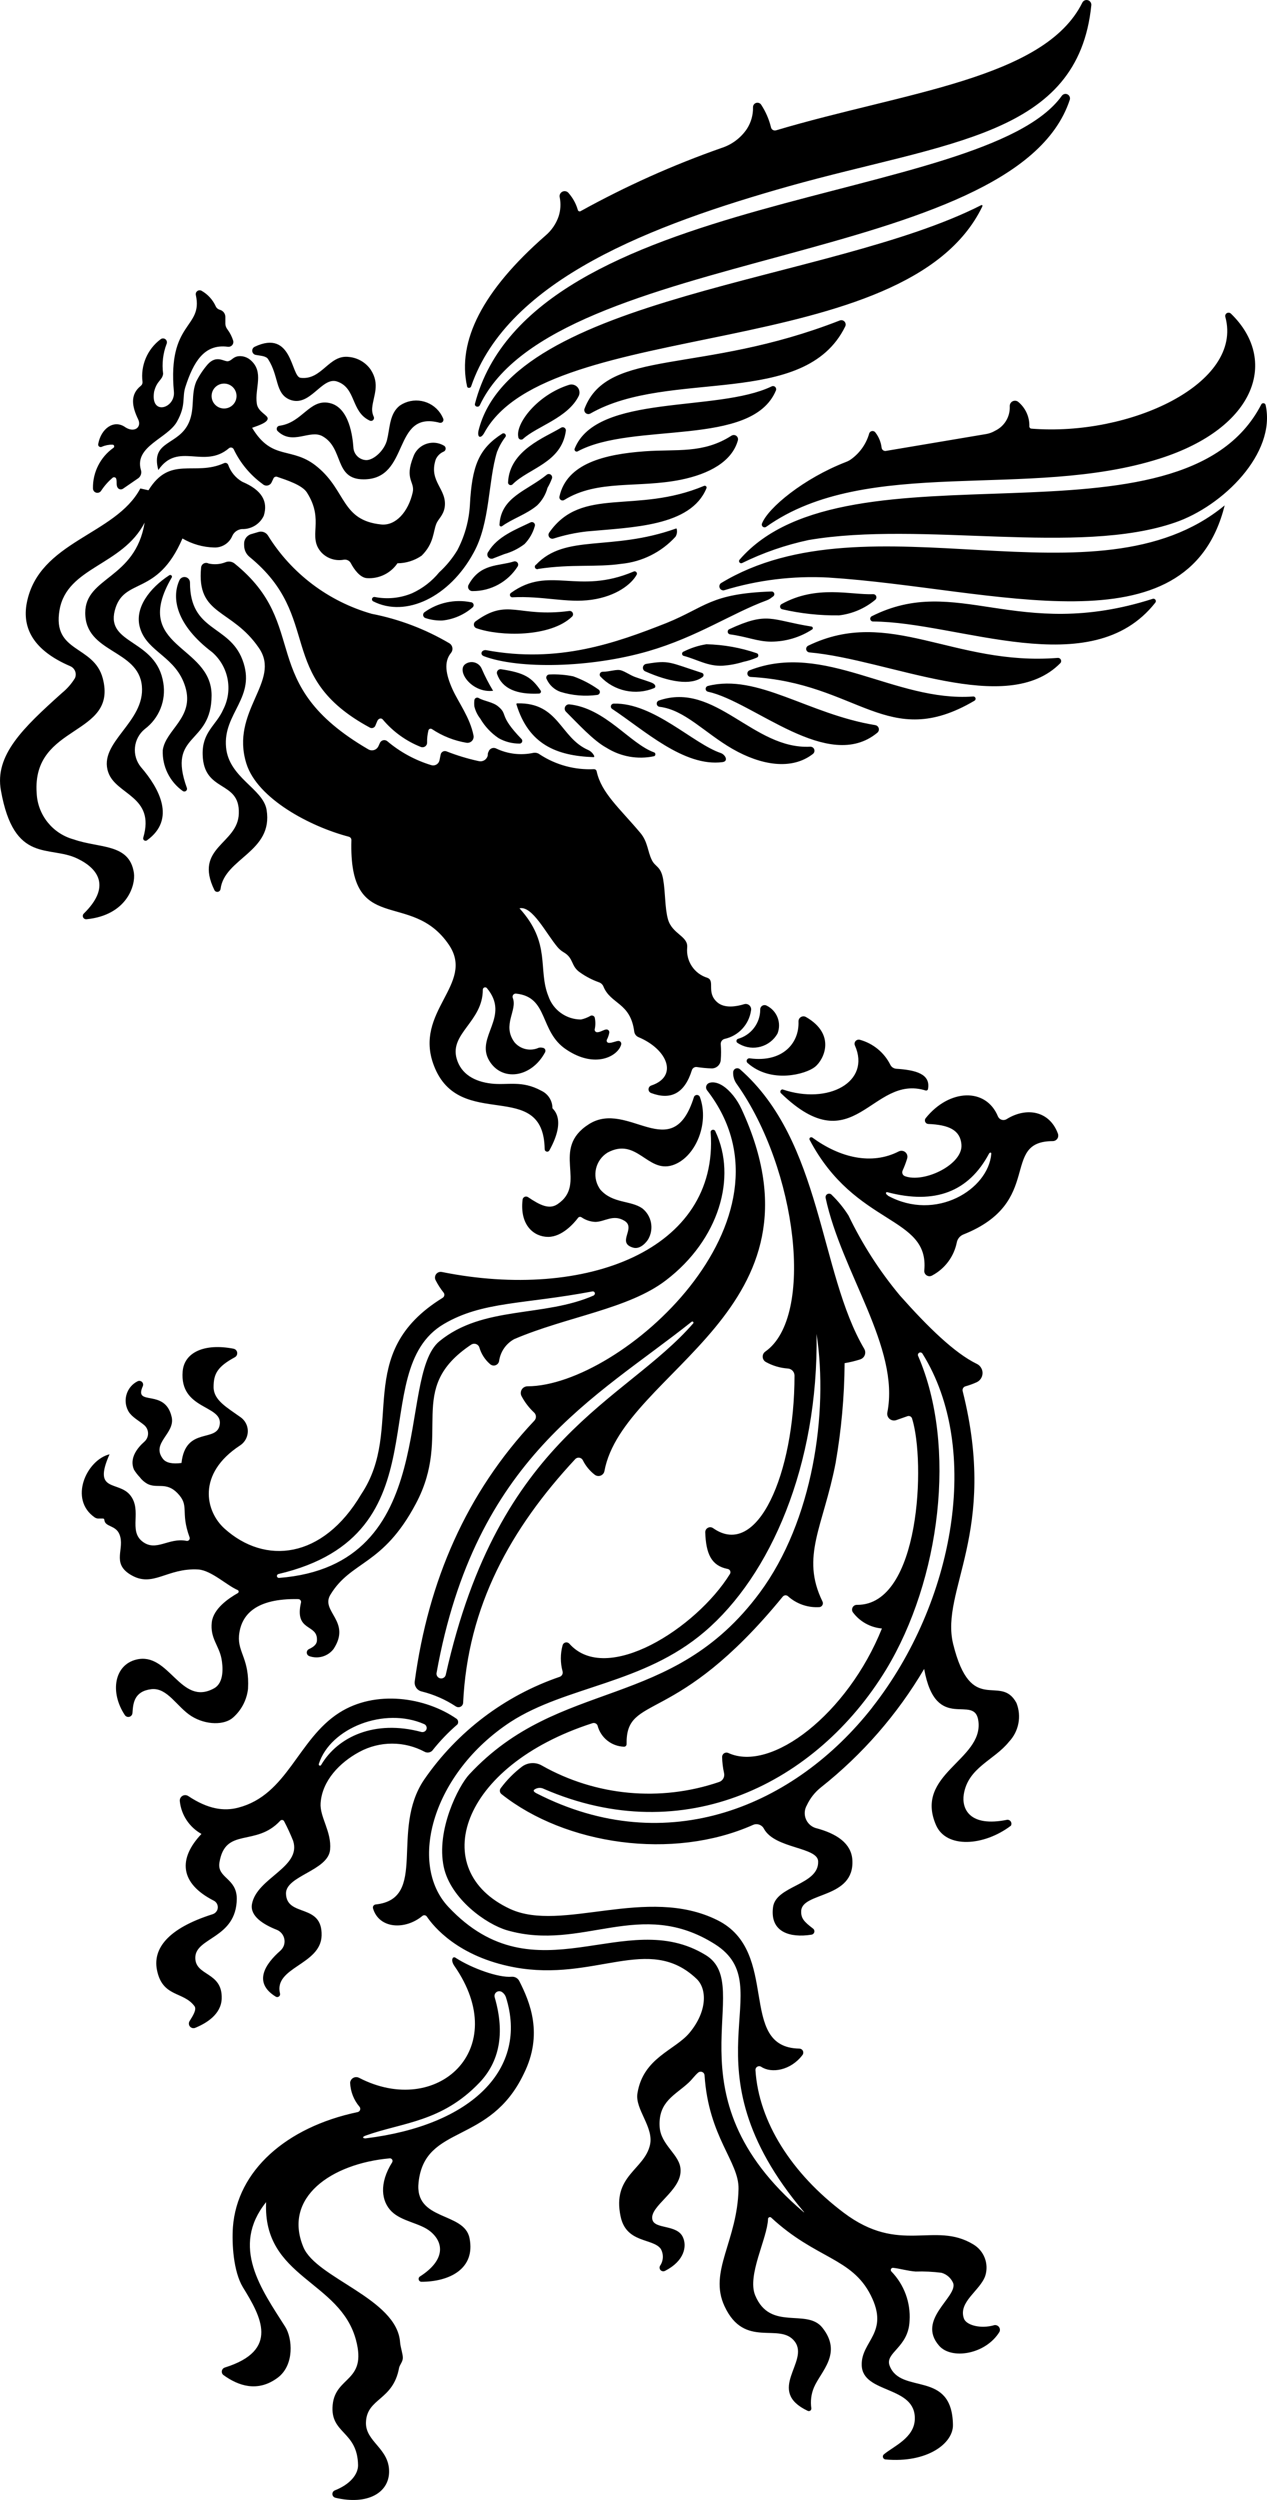 <?xml version="1.0" encoding="UTF-8"?> <svg xmlns="http://www.w3.org/2000/svg" xmlns:xlink="http://www.w3.org/1999/xlink" width="152.069" height="300" version="1.1" viewBox="0 0 152.069 300"><g transform="translate(.001 .001)"><path d="m62.328 237.729c1.268 2.503 2.909 6.368 0.534 11.133-4.095 8.588-11.842 6-12.623 12.995-0.534 4.724 5.513 3.502 6.119 6.748 0.718 3.664-2.43 5.21-5.795 5.21-0.102-9e-3 -0.197-0.06-0.256-0.146-0.111-0.153-0.073-0.372 0.081-0.482 3.028-1.926 2.942-4.04 1.26-5.415-1.239-1.016-3.408-1.179-4.646-2.391-1.234-1.213-1.529-3.369 0.068-5.906 0.029-0.051 0.046-0.111 0.043-0.175-0.009-0.171-0.154-0.307-0.329-0.299-7.029 0.628-12.85 4.702-10.373 10.655 1.542 3.729 11.21 6.163 11.604 11.386 0.051 0.683 0.359 1.473 0.333 1.938-0.022 0.465-0.38 0.799-0.453 1.179-0.717 3.921-3.856 3.588-3.972 6.5-0.098 2.37 2.84 3.13 2.776 6.009-0.056 2.494-2.614 3.963-6.436 3.067-0.153-0.035-0.277-0.137-0.337-0.283-0.094-0.239 0.021-0.512 0.26-0.606 1.845-0.726 2.789-1.926 2.789-3.01-0.064-4.16-3.373-3.746-3.049-7.234 0.324-3.489 4.125-2.742 2.81-7.756-1.887-7.213-11.223-7.461-10.796-16.591-4.3 5.351-0.555 10.485 2.289 14.956 0.867 1.366 1.14 4.582-0.893 6.111-2.408 1.798-4.74 0.974-6.508-0.307-0.09-0.064-0.149-0.149-0.184-0.252-0.09-0.273 0.06-0.568 0.333-0.657 6.632-2.068 4.343-6.116 2.169-9.647-1.135-1.883-1.332-5.223-1.191-7.213 0.508-6.76 6.393-11.992 14.955-13.79 0.06-9e-3 0.112-0.034 0.159-0.068 0.184-0.128 0.221-0.38 0.094-0.559-0.701-0.816-1.102-1.841-1.141-2.913 0.009-0.098 0.039-0.193 0.086-0.278 0.192-0.355 0.64-0.491 0.999-0.294 9.335 4.83 18.407-3.404 11.42-13.444-0.5-0.726-0.167-1.242 0.192-0.939 1.977 1.264 5.124 2.383 6.688 2.25 0.384-0.034 0.751 0.175 0.922 0.521m-18.475 18.876c12.85-1.559 19.572-8.391 16.869-16.937-0.081-0.244-0.239-0.457-0.444-0.606-0.149-0.115-0.35-0.149-0.53-0.095-0.303 0.098-0.47 0.419-0.372 0.722 1.268 4.364 0.53 7.735-1.823 10.216-4.54 4.761-9.259 4.774-13.679 6.367-0.423 0.149-0.367 0.333 0 0.333zm75.48 22.41c0.115-0.022 0.235-9e-3 0.342 0.043 0.29 0.128 0.418 0.47 0.286 0.76-1.67 2.729-5.803 3.378-7.268 1.644-2.682-3.118 2.178-5.782 1.725-7.452-0.248-0.62-0.768-1.09-1.413-1.277-1.034-0.132-2.072-0.184-3.113-0.149-0.957-0.077-1.879-0.351-2.669-0.445-0.09-0.017-0.18 9e-3 -0.239 0.077-0.098 0.103-0.094 0.265 9e-3 0.368 1.52 1.571 2.311 3.711 2.174 5.888-0.111 3.25-2.998 3.822-2.391 5.415 1.345 3.532 7.503 0.423 7.598 7.107 0.034 2.208-3.079 4.591-8.097 4.138-0.095-9e-3 -0.18-0.055-0.239-0.132-0.12-0.149-0.094-0.367 0.056-0.486 1.14-0.953 3.638-1.969 3.702-4.203 0.141-4.083-6.287-3.019-6.372-6.496-0.085-2.904 3.366-3.856 1.085-8.383-2.281-4.531-6.611-4.364-11.941-9.314-0.038-0.043-0.094-0.068-0.153-0.068-0.124-4e-3 -0.231 0.094-0.235 0.218-0.077 2.34-2.542 6.76-1.542 9.173 1.802 4.344 6.188 1.508 8.063 3.877 2.456 3.088-0.193 5.24-1.008 7.171-0.333 0.79-0.44 1.653-0.316 2.502 0.009 0.06-0.004 0.124-0.034 0.18-0.077 0.145-0.26 0.201-0.41 0.124-5.078-2.418 0.26-5.902-1.542-8.306-1.803-2.404-6.022 0.953-8.435-4.25-1.943-4.168 1.554-7.806 1.683-14.075 0.068-3.263-3.592-6.188-4.079-13.636-0.009-0.094-0.043-0.184-0.102-0.26-0.163-0.197-0.457-0.226-0.657-0.064-0.423 0.355-0.696 0.79-1.162 1.221-1.576 1.474-3.626 2.243-3.472 5.232 0.107 2.298 2.515 3.4 2.515 5.274 0.077 2.481-3.745 4.3-3.386 5.902 0.252 1.213 3.007 0.555 3.681 2.165 0.465 1.029 0.197 2.806-2.17 4.01-0.128 0.06-0.273 0.06-0.401 0-0.218-0.111-0.307-0.376-0.197-0.598 0.423-0.606 0.462-1.4 0.098-2.045-0.935-1.311-4.138-0.641-4.821-3.887-1.042-4.92 2.857-5.59 3.527-8.6 0.479-2.123-1.824-4.279-1.507-6.184 0.683-4.266 4.484-5.154 6.239-7.247 2.152-2.575 2.139-5.283 0.85-6.496-5.744-5.449-12.18 0.431-21.874-1.379-6.76-1.265-9.703-4.916-10.493-6.086-0.009-0.012-0.017-0.026-0.03-0.034-0.128-0.149-0.354-0.171-0.503-0.043-2.085 1.725-5.21 1.55-5.928-0.91-0.004-0.017-0.009-0.038-0.009-0.055-0.026-0.205 0.124-0.385 0.324-0.41 6.338-0.679 1.683-8.9 5.83-14.99 3.959-5.748 9.668-10.074 16.279-12.333 0.26-0.102 0.401-0.384 0.329-0.649-0.278-1.025-0.278-2.102 0-3.122 0.021-0.081 0.064-0.158 0.123-0.221 0.188-0.184 0.492-0.18 0.679 9e-3 4.45 5.065 15.259-1.854 19.286-8.353 0.029-0.043 0.047-0.094 0.056-0.149 0.034-0.218-0.12-0.423-0.338-0.457-1.943-0.38-2.597-1.807-2.682-4.395-0.005-0.132 0.038-0.256 0.111-0.363 0.192-0.265 0.564-0.328 0.832-0.136 5.343 3.767 9.771-6.564 9.771-18.325-0.012-0.448-0.367-0.812-0.815-0.832-0.914-0.064-1.802-0.329-2.605-0.769-0.112-0.06-0.205-0.141-0.278-0.248-0.226-0.337-0.136-0.795 0.201-1.021 5.927-4.159 3.822-21.878-3.438-32.102-0.307-0.419-0.457-0.927-0.427-1.44 0.009-0.102 0.051-0.201 0.115-0.282 0.175-0.204 0.482-0.23 0.692-0.055 9.908 8.665 9.506 24.389 14.934 33.575 0.03 0.055 0.056 0.115 0.077 0.179 0.132 0.457-0.128 0.939-0.589 1.076-0.606 0.192-1.225 0.342-1.853 0.445-0.03 4.022-0.393 8.037-1.085 12-1.478 7.623-4.215 11.176-1.576 16.591 0.017 0.038 0.034 0.077 0.043 0.119 0.056 0.256-0.111 0.508-0.367 0.564-1.409 0.102-2.802-0.38-3.843-1.333-0.188-0.136-0.448-0.106-0.598 0.077-12.906 15.788-18.842 11.535-18.743 17.706 0 0.17-0.137 0.303-0.304 0.303-1.512-0.046-2.806-1.084-3.181-2.545-0.094-0.235-0.355-0.355-0.598-0.282-15.998 5.146-19.863 17.667-9.9 22.293 6.21 2.878 16.403-2.861 24.868 1.34 7.674 3.792 2.323 15.284 9.843 15.421 0.107 0 0.214 0.038 0.299 0.102 0.205 0.163 0.243 0.462 0.081 0.671-1.401 1.849-3.719 2.242-4.958 1.405-0.077-0.046-0.166-0.072-0.256-0.068-0.243 9e-3 -0.435 0.214-0.427 0.462 0.389 6.205 4.339 12.41 10.591 17.12 6.752 5.091 10.877 0.974 15.554 3.801 1.294 0.769 1.892 2.323 1.443 3.758-0.593 1.776-3.276 3.131-2.571 5.133 0.273 0.803 1.999 1.282 3.647 0.803m-34.627-44.406c6.124 3.75-5.022 16.625 11.736 30.833 0.056 0.09 0.056 0 0.056 0-14.905-17.642-2.584-26.978-10.673-32.132-9.019-5.718-15.891 0.931-24.961-1.678-2.542-0.739-6.774-3.78-7.602-7.584-0.952-4.45 1.781-9.758 3.053-11.121 10.907-11.731 24.27-7.486 34.874-21.814 6.359-8.588 8.259-21.541 6.815-31.052 0.239 15.771-5.535 29.007-13.44 35.741-7.358 6.295-16.616 6.5-23.3 10.831-9.327 6.119-12.342 16.984-7.448 22.194 10.519 11.197 21.199-0.175 30.889 5.782m36.211-16.245c0.085 0 0.167 0.021 0.239 0.064 0.226 0.132 0.303 0.423 0.175 0.65-3.237 2.459-7.764 2.763-8.99-0.073-2.648-6.098 5.646-7.79 5.091-12.436-0.402-3.506-5.099 1.593-6.513-6.304-3.216 5.458-7.414 10.275-12.385 14.212-0.73 0.577-1.311 1.32-1.704 2.165-0.06 0.107-0.112 0.218-0.149 0.333-0.329 0.983 0.201 2.046 1.183 2.375 2.584 0.67 4.318 1.862 4.437 3.843 0.282 4.689-6.064 3.813-6.141 6.128-0.034 0.859 0.324 1.268 1.409 2.093 0.098 0.068 0.162 0.179 0.175 0.299 0.021 0.226-0.146 0.427-0.372 0.448-2.571 0.401-4.958-0.316-4.599-3.25 0.282-2.665 5.492-2.665 5.423-5.522 0-1.776-5.184-1.515-6.508-3.942-0.243-0.478-0.815-0.679-1.303-0.465-9.66 4.296-22.536 2.392-30.198-3.694-0.221-0.175-0.26-0.496-0.085-0.717 0.726-0.978 1.588-1.849 2.558-2.588 0.701-0.509 1.632-0.555 2.379-0.12 6.479 3.66 14.217 4.378 21.263 1.973 0.452-0.149 0.713-0.623 0.598-1.085-0.141-0.627-0.218-1.272-0.231-1.917 0-0.073 0.013-0.145 0.043-0.214 0.115-0.265 0.423-0.384 0.688-0.273 5.163 2.396 14.328-4.689 18.449-14.934-1.397-0.119-2.678-0.836-3.506-1.969-0.06-0.102-0.085-0.218-0.077-0.333 0.021-0.316 0.294-0.555 0.611-0.534 7.576 0.043 8.216-17.202 6.589-22.365-5e-3 -9e-3 -9e-3 -0.017-9e-3 -0.025-0.085-0.218-0.329-0.329-0.547-0.248l-1.324 0.465c-0.149 0.056-0.307 0.068-0.461 0.034-0.44-0.094-0.722-0.525-0.623-0.965 1.52-7.764-5.505-16.788-7.414-25.743-0.026-0.153 0.03-0.307 0.153-0.406 0.184-0.145 0.449-0.115 0.594 0.068 0.764 0.743 1.439 1.572 2.007 2.473 1.653 3.438 3.724 6.662 6.167 9.592 3.421 3.856 6.577 6.909 9.204 8.191 0.264 0.119 0.474 0.333 0.598 0.593 0.286 0.615 0.017 1.341-0.598 1.627-0.436 0.197-0.884 0.359-1.346 0.487-0.247 0.073-0.393 0.333-0.324 0.585 4.275 16.979-2.712 23.881-1.148 30.325 2.169 8.78 5.654 3.485 7.598 7.08 0.636 1.593 0.286 3.413-0.893 4.66-1.781 2.229-4.915 3.074-5.428 6.324-0.261 1.7 0.661 3.976 5.244 3.033m-16.216-13.495c9.865-12.572 13.145-31.017 6.022-42.424-0.077-0.141-0.256-0.197-0.401-0.12-0.141 0.081-0.197 0.261-0.12 0.402 4.68 10.808 2.661 26.87-3.852 37.623-8.336 13.67-24.249 21.618-41.083 14.311-0.307-0.158-0.674-0.158-0.987 0-0.085 0.034-0.162 0.095-0.218 0.171-0.077 0.184 0.38 0.389 0.38 0.389 15.686 7.994 30.979 1.486 40.258-10.339zm-15.705-71.796c11.18 24.15-14.243 31.419-16.454 43.462-0.026 0.124-0.077 0.235-0.159 0.329-0.26 0.303-0.717 0.342-1.025 0.085-0.589-0.462-1.068-1.046-1.401-1.713-0.029-0.06-0.068-0.111-0.111-0.158-0.227-0.218-0.581-0.218-0.799 5e-3 -7.763 8.34-12.918 17.646-13.461 29.245-0.004 0.094-0.034 0.184-0.081 0.265-0.162 0.269-0.508 0.35-0.777 0.187-1.256-0.832-2.648-1.443-4.113-1.806-0.56-0.124-0.922-0.662-0.837-1.226 1.632-12.03 6.18-22.591 14.34-31.256 0.005-5e-3 0.005-5e-3 0.009-9e-3 0.264-0.269 0.26-0.7-0.009-0.965-0.615-0.572-1.131-1.243-1.52-1.982-0.064-0.119-0.098-0.252-0.094-0.389 0.004-0.444 0.367-0.798 0.812-0.794 11.202-0.03 33.549-20.034 21.545-35.523-0.022-0.026-0.039-0.051-0.052-0.081-0.149-0.282-0.038-0.627 0.244-0.773 0 0 1.208-0.661 2.964 1.503 0.389 0.492 0.717 1.025 0.978 1.593m-5.787 25.722c0.035-0.047 0.035-0.107 0-0.154-0.043-0.064-0.128-0.081-0.192-0.038-11.504 9.16-25.973 16.254-30.62 42.15-0.005 0.026-0.009 0.047-0.009 0.073-0.009 0.316 0.243 0.581 0.559 0.589 0.269 0 0.499-0.184 0.555-0.445 6.393-28.668 21.503-32.73 29.706-42.176m-28.382 47.481c0.184 0.166 0.218 0.444 0.077 0.649-1.106 0.953-2.114 2.007-3.019 3.152-0.235 0.235-0.589 0.294-0.888 0.154-2.456-1.329-5.415-1.329-7.87 0-2.367 1.276-4.459 3.455-4.646 6.141-0.12 1.665 1.337 3.421 1.14 5.586-0.226 2.545-5.373 3.13-5.295 5.295 0.098 2.848 4.385 1.085 4.275 5.018-0.098 3.519-5.774 3.78-4.993 6.953 0.022 0.085 0.009 0.171-0.034 0.248-0.098 0.167-0.307 0.226-0.474 0.128-2.81-1.721-1.196-3.984 0.542-5.509 0.175-0.158 0.316-0.35 0.406-0.568 0.307-0.764-0.064-1.636-0.829-1.948-1.597-0.628-3.245-1.644-2.976-3.096 0.598-3.165 5.961-4.386 4.941-7.581-0.32-0.802-0.683-1.588-1.085-2.353-0.017-0.03-0.043-0.06-0.072-0.086-0.115-0.102-0.295-0.085-0.397 0.034-2.951 3.182-6.598 0.692-7.294 5.023-0.29 1.875 2.084 1.832 2.084 4.334-0.043 4.787-4.979 4.612-4.979 7.073-0.013 2.242 3.276 1.656 3.169 4.907-0.064 1.896-1.845 2.968-3.203 3.519-0.154 0.056-0.325 0.039-0.466-0.046-0.264-0.154-0.35-0.492-0.196-0.757 0.457-0.726 0.88-1.426 0.598-1.806-1.337-1.82-3.874-1.021-4.514-4.399-0.457-2.447 1.213-4.907 6.696-6.637 0.231-0.073 0.418-0.235 0.53-0.453 0.213-0.431 0.034-0.961-0.402-1.175-4.091-2.088-4.287-5.034-1.473-8.003-1.452-0.812-2.422-2.272-2.597-3.921-0.022-0.158 0.017-0.32 0.107-0.452 0.201-0.299 0.606-0.376 0.905-0.175 2.374 1.58 4.283 1.841 5.987 1.396 5.94-1.529 7.132-8.199 12.137-11.394 4.344-2.772 10.335-1.883 14.11 0.747m-3.647 1.255c0.09-0.252-0.026-0.53-0.273-0.637-4.752-2.092-11.265 0.445-12.64 4.775-0.034 0.077 0 0.166 0.081 0.201 0.077 0.034 0.166-4e-3 0.201-0.081 1.994-3.39 6.436-5.449 12.013-3.954 0.252 0.068 0.521-0.06 0.619-0.304m34.679-71.762c2.627 5.535 0.414 13.008-5.906 17.847-4.492 3.468-11.927 4.378-18.231 7.076-0.999 0.542-1.674 1.529-1.824 2.652-0.026 0.119-0.081 0.23-0.166 0.32-0.248 0.261-0.657 0.273-0.922 0.026-0.611-0.53-1.055-1.225-1.281-2.003-0.013-0.051-0.039-0.094-0.064-0.137-0.192-0.303-0.598-0.393-0.901-0.201-8.054 5.364-2.126 10.591-6.654 19.094-3.98 7.508-7.773 6.803-10.266 10.941-1.196 2.003 2.562 3.182 0.389 6.496-0.679 0.888-1.854 1.234-2.909 0.859-0.111-0.039-0.201-0.12-0.256-0.222-0.115-0.222-0.029-0.496 0.192-0.615 0.509-0.235 0.978-0.538 0.978-1.08 0.098-2.003-2.737-0.966-1.913-4.519 0.004-0.017 0.009-0.03 0.009-0.047 0.009-0.192-0.141-0.354-0.333-0.362-5.155-0.107-6.893 1.917-7.119 4.399-0.154 2.033 1.281 2.792 1.084 6.367-0.149 1.328-0.785 2.554-1.789 3.442-1.034 0.931-3.238 0.931-4.984-0.149-1.747-1.085-2.895-3.476-4.838-3.25-2.119 0.261-2.182 1.786-2.26 2.87-0.012 0.158-0.098 0.304-0.235 0.389-0.235 0.146-0.542 0.073-0.688-0.162-1.802-2.729-1.268-6.001 1.388-6.65 3.963-0.965 5.288 5.697 9.336 3.447 1.225-0.675 1.063-2.614 0.88-3.575-0.316-1.593-1.367-2.426-1.162-4.335 0.184-1.644 2.028-2.891 3.113-3.506 0.043-0.022 0.073-0.056 0.094-0.095 0.051-0.102 0.009-0.226-0.094-0.277-1.268-0.53-3.177-2.37-4.732-2.469-3.797-0.218-5.449 2.264-8.14 0.62-2.323-1.409-0.62-3.122-1.324-4.843-0.465-1.136-1.739-0.846-1.811-1.742-0.009-0.089-0.086-0.158-0.175-0.153h-0.436c-0.188 0.026-0.384-0.022-0.542-0.129-3.135-2.165-1.008-6.88 1.78-7.58-2.084 4.676 1.098 3.117 2.507 4.949 1.409 1.828-0.248 4.177 1.409 5.501 1.662 1.32 3.152-0.486 5.322-0.056 0.055 0.013 0.111 9e-3 0.162-8e-3 0.171-0.06 0.265-0.244 0.205-0.414-1.162-3.173 0.068-3.758-1.486-5.339-1.345-1.354-2.422-0.479-3.583-1.085-0.359-0.201-0.674-0.478-0.922-0.811-0.256-0.269-0.487-0.568-0.684-0.889-0.598-1.383 0.436-2.643 1.248-3.356 0.038-0.034 0.073-0.068 0.107-0.107 0.486-0.542 0.44-1.379-0.107-1.866-0.649-0.551-1.465-0.953-1.888-1.632-0.029-0.055-0.06-0.111-0.09-0.166-0.64-1.286-0.111-2.849 1.175-3.486 0.124-0.06 0.269-0.06 0.393 0 0.231 0.107 0.325 0.38 0.218 0.607-1.11 2.481 2.69 0.17 3.472 3.702 0.436 1.96-2.473 3.088-1.085 4.962 0.38 0.542 1.17 0.679 2.26 0.542 0.495-4.475 4.33-2.353 4.599-4.667 0.273-2.319-4.838-1.725-4.458-6.329 0.192-2.285 2.614-3.4 6.119-2.716 0.149 0.034 0.282 0.128 0.359 0.264 0.149 0.265 0.06 0.602-0.205 0.752-2.106 1.14-2.562 2.003-2.562 3.587 0 1.581 1.615 2.447 3.254 3.626 0.209 0.149 0.384 0.338 0.526 0.551 0.615 0.948 0.342 2.216-0.611 2.831-5.189 3.4-4.159 7.905-1.845 9.984 4.83 4.344 11.765 3.695 16.399-4.138 5.321-7.973-1.14-16.843 9.771-23.566 0.012-9e-3 0.026-0.017 0.034-0.026 0.188-0.141 0.226-0.41 0.085-0.593-0.376-0.47-0.7-0.974-0.97-1.508-0.068-0.136-0.089-0.29-0.055-0.444 0.072-0.368 0.435-0.607 0.807-0.53 17.257 3.476 33.255-2.644 32.268-16.72-0.029-0.145 0.052-0.286 0.192-0.333 0.15-0.055 0.317 0.026 0.372 0.18m-14.61 19.679c0.098-0.043 0.158-0.141 0.149-0.248-0.012-0.137-0.132-0.239-0.269-0.231-8.315 1.572-13.209 1.183-17.855 3.912-9.681 5.684 0.414 25.277-19.871 30.009-0.103 0.034-0.171 0.128-0.171 0.235 0.005 0.132 0.112 0.235 0.244 0.231 19.615-1.503 14.011-24.116 19.277-28.416 5.266-4.3 12.496-2.819 18.539-5.492zm-8.531-11.48c-0.359 3.096 1.388 4.463 3.07 4.463 1.682 0 3.096-1.636 3.583-2.277 0.094-0.136 0.286-0.17 0.423-0.072 0.491 0.337 1.072 0.529 1.67 0.551 1.131-0.022 2.109-0.931 3.434-0.163 1.55 0.876-0.978 2.644 1.084 3.25 0.91 0.269 1.683-0.769 1.824-1.021 0.701-1.234 0.402-2.793-0.705-3.681-1.401-0.995-3.583-0.564-5.061-2.276-0.043-0.056-0.081-0.115-0.119-0.18-0.901-1.447-0.453-3.352 0.999-4.249 3.506-1.883 4.775 2.447 7.76 1.529 2.724-0.845 4.505-4.941 3.322-8.191-0.039-0.107-0.124-0.192-0.231-0.231-0.201-0.068-0.414 0.034-0.486 0.231-2.605 8.332-7.888 0.26-12.599 3.25-4.715 2.989-0.098 7.149-3.779 9.609-0.987 0.662-2.085 0.128-3.528-0.846-0.06-0.043-0.128-0.064-0.196-0.073-0.235-0.026-0.44 0.146-0.465 0.376m64.255-7.917c0.025 0.064 0.038 0.132 0.038 0.205 0.017 0.363-0.269 0.671-0.636 0.683-6.423 0-1 7.333-10.766 11.21-0.397 0.167-0.688 0.517-0.773 0.939-0.338 1.704-1.426 3.16-2.96 3.977-0.115 0.068-0.252 0.098-0.384 0.085-0.346-0.039-0.598-0.346-0.56-0.692 0.628-6.607-8.272-5.24-13.764-15.682-0.029-0.068-0.026-0.145 0.013-0.204 0.064-0.103 0.201-0.132 0.304-0.068 3.331 2.438 7.128 3.339 10.385 1.67 0.163-0.081 0.355-0.098 0.53-0.047 0.38 0.115 0.594 0.513 0.479 0.893-0.149 0.491-0.329 0.973-0.543 1.439-4e-3 0.013-9e-3 0.022-0.012 0.034-0.107 0.256 0.017 0.547 0.273 0.65 2.301 0.867 7-1.397 6.795-3.793-0.141-1.755-1.542-2.37-3.984-2.468-0.081-5e-3 -0.163-0.034-0.231-0.085-0.188-0.146-0.227-0.419-0.081-0.606 2.81-3.52 7.247-3.716 8.682-0.205 0.013 0.026 0.026 0.046 0.039 0.073 0.201 0.342 0.64 0.452 0.982 0.252 2.409-1.508 5.176-1 6.176 1.742m-20.418 7.431c5.765 3.152 12.069-0.739 12.419-5.027 0.021-0.184-0.184-0.197-0.282 0-2.439 4.565-6.483 6.102-12.137 4.625-0.29-0.098-0.312 0.205 0 0.368zm-12.633-12.749c-0.069 0-0.132 0.026-0.18 0.073-0.111 0.102-0.119 0.273-0.017 0.38 8.806 8.536 10.855-2.349 17.368-0.324l5e-3 4e-3c0.119 0.03 0.248-0.043 0.277-0.166 0.346-1.841-1.498-2.294-3.822-2.447-0.295-0.026-0.56-0.201-0.692-0.465-0.734-1.478-2.067-2.571-3.66-3.011-0.115-0.034-0.239-0.026-0.345 0.026-0.252 0.111-0.363 0.406-0.252 0.657 1.943 4.364-3.19 7.149-8.682 5.274m-3.897-3.726c-0.132-0.038-0.269 0.013-0.35 0.12-0.107 0.145-0.077 0.345 0.068 0.452 2.831 2.494 6.991 1.324 8.075 0.445 1.085-0.876 2.542-3.887-1.084-5.979-0.107-0.06-0.227-0.09-0.346-0.081-0.329 0.022-0.581 0.308-0.555 0.637 0.098 2.588-1.914 4.916-5.808 4.407m-1.476-2.339c-0.026 0.013-0.047 0.026-0.069 0.047-0.115 0.102-0.124 0.282-0.017 0.397 0.09 0.064 0.184 0.124 0.278 0.175 1.614 0.914 3.66 0.35 4.574-1.26 0.508-1.289-0.064-2.75-1.315-3.356-0.09-0.047-0.188-0.064-0.29-0.056-0.287 0.026-0.496 0.278-0.47 0.564-0.017 1.632-1.114 3.053-2.69 3.489m-71.712-66.055c-2.985 5.633-12.201 6.295-13.632 13.756-0.564 2.998 0.781 5.676 5.24 7.581 0.547 0.248 0.79 0.884 0.543 1.43-0.414 0.679-0.944 1.282-1.564 1.786-4.684 4.202-8.097 7.464-7.316 11.71 1.576 8.848 5.799 6.521 9.173 8.153 2.682 1.289 3.942 3.489 0.773 6.598-0.094 0.09-0.136 0.214-0.119 0.338 0.029 0.221 0.235 0.376 0.452 0.345 4.831-0.486 5.894-4.061 5.68-5.556-0.534-3.566-4.125-2.939-7.209-4.019-2.549-0.688-4.356-2.947-4.463-5.577-0.572-8.362 9.802-6.739 7.927-13.777-1.076-4.005-6.081-3.011-5.181-8.186 0.901-5.181 7.546-5.288 10.215-10.485-1.118 6.812-7.131 6.496-7.131 10.83-0.009 4.839 6.363 4.364 6.795 8.751 0.435 4.386-5.295 6.79-4.028 10.399 0.944 2.717 5.646 2.844 4.203 7.807-0.039 0.103-0.017 0.218 0.051 0.299 0.107 0.12 0.295 0.132 0.414 0.026 3.472-2.525 1.443-6.218-0.726-8.742-0.004-0.005-0.012-0.013-0.017-0.017-1.14-1.388-0.939-3.434 0.453-4.574 1.721-1.289 2.575-3.424 2.225-5.543-0.829-5.265-6.871-4.569-5.829-8.665 1.042-4.096 5.078-1.572 8.127-8.665 1.153 0.678 2.464 1.05 3.801 1.084 0.935 0.039 1.802-0.503 2.17-1.366 0.201-0.47 0.64-0.795 1.153-0.846 1.119 0.043 2.157-0.581 2.634-1.593 0.534-1.687-0.184-3.075-2.583-4.083-0.79-0.458-1.392-1.183-1.691-2.046-0.005-0.005-0.005-0.009-0.009-0.013-0.085-0.184-0.307-0.26-0.491-0.17-3.541 1.601-6.47-0.965-9.062 3.25l-0.978-0.218m5.59 35.947c-2.422-6.683 2.943-5.078 2.964-11.112 0-6.154-9.746-5.688-4.787-14.144 0.039-0.064 0.039-0.145 0-0.209-0.056-0.098-0.184-0.132-0.282-0.073-2.357 1.529-4.266 3.977-3.506 6.38 0.888 2.892 4.33 3.379 5.428 7.051 1.097 3.668-2.379 5.091-2.717 7.581-0.072 1.931 0.833 3.771 2.413 4.894 0.081 0.051 0.18 0.068 0.273 0.038 0.171-0.051 0.265-0.235 0.214-0.406m3.3 12.249c0.098 0.192 0.328 0.273 0.525 0.175 0.115-0.06 0.197-0.175 0.214-0.304 0.465-3.706 6.35-4.441 5.526-9.502-0.427-2.554-4.527-3.843-4.865-7.491-0.401-4.151 3.712-5.978 1.952-10.553-1.627-4.21-6.295-3.314-6.283-9.246-0.009-0.367-0.311-0.657-0.678-0.649-0.239 0.009-0.457 0.141-0.572 0.354-1.017 2.165-0.389 5.415 3.908 8.665 1.977 1.717 2.524 4.561 1.328 6.888-0.829 1.896-2.542 2.673-2.464 5.415 0.119 4.604 4.48 3.019 4.339 7.051-0.086 3.702-5.458 4.027-2.93 9.194m-0.716-39.196c-0.068-0.034-0.141-0.055-0.218-0.064-0.338-0.03-0.633 0.218-0.662 0.551-0.577 5.838 3.689 4.872 6.948 9.673 2.712 3.963-3.497 7.559-1.508 13.876 1.324 4.189 7.619 7.537 12.287 8.758 0.188 0.047 0.321 0.218 0.312 0.414-0.338 11.719 7.145 5.804 11.714 12.572 3.169 4.724-4.3 7.973-1.815 14.469 3.062 8.046 13.158 1.367 13.299 10.032-0.004 0.115 0.06 0.222 0.166 0.274 0.149 0.077 0.333 0.017 0.406-0.132 2.075-3.75 0.457-4.877 0.359-5.048 0.005-0.897-0.513-1.712-1.323-2.092-2.375-1.299-4.049-0.637-6.022-0.867-1.977-0.226-3.617-1.123-4.147-2.976-0.88-3.045 3.135-4.45 3.135-8.285 0-0.085 0.039-0.167 0.102-0.222 0.12-0.098 0.299-0.081 0.397 0.039 2.844 3.421-1.401 5.816 0.252 8.665 1.516 2.597 5.078 2.089 6.718-0.965 0.026-0.047 0.043-0.102 0.047-0.158 0.017-0.205-0.137-0.38-0.342-0.393-0.154-0.039-0.312-0.039-0.465 0-1.008 0.457-2.2 0.184-2.909-0.662-1.533-2.092 0.401-3.843-0.209-5.339-0.013-0.051-0.022-0.102-0.017-0.153 0.017-0.209 0.201-0.363 0.41-0.346 3.95 0.401 2.768 4.54 6.026 6.705 3.481 2.349 6.227 0.799 6.599-0.598 0.004-0.017 0.009-0.034 0.009-0.055 0.017-0.193-0.124-0.359-0.312-0.376-0.307 0-0.73 0.239-1.153 0.239-0.038 0-0.077-4e-3 -0.115-0.022-0.141-0.051-0.209-0.209-0.153-0.35 0.145-0.277 0.248-0.576 0.303-0.888v-9e-3c0-0.192-0.158-0.345-0.345-0.345-0.338 0.021-0.73 0.333-1.09 0.333-0.021 4e-3 -0.046 4e-3 -0.068 0-0.166-0.026-0.282-0.18-0.256-0.346 0.107-0.47 0.107-0.956 0-1.431-0.077-0.187-0.286-0.277-0.478-0.204-0.363 0.214-0.76 0.367-1.17 0.457-1.769-9e-3 -3.335-1.128-3.908-2.797-1.303-3.225 0.367-6.334-3.472-10.549 1.537-0.345 3.211 3.058 4.57 4.66 0.201 0.239 0.444 0.448 0.713 0.606 1.281 0.734 0.837 1.666 2.007 2.447 0.688 0.487 1.435 0.875 2.225 1.157 0.252 0.081 0.452 0.261 0.555 0.5 0.867 2.165 3.245 1.904 3.702 5.415 0.039 0.295 0.226 0.551 0.499 0.671 3.527 1.474 4.809 4.723 1.55 5.808-0.149 0.047-0.265 0.163-0.311 0.312-0.081 0.252 0.06 0.517 0.311 0.598 2.323 0.867 3.993 0.064 4.872-2.751 0.086-0.265 0.351-0.423 0.62-0.372 0.585 0.09 1.17 0.146 1.759 0.163 0.577 5e-3 1.051-0.444 1.085-1.016 0.051-0.624 0.051-1.251 0-1.875-0.026-0.299 0.166-0.572 0.457-0.65 1.67-0.362 2.938-1.725 3.177-3.412 0.026-0.107 0.022-0.218-0.013-0.324-0.102-0.342-0.465-0.538-0.811-0.431-0.944 0.29-2.387 0.538-3.255-0.252-1.315-1.179-0.196-2.554-1.162-2.913-1.563-0.479-2.575-1.99-2.421-3.617 0.141-1.409-1.803-1.601-2.311-3.421-0.38-1.375-0.294-3.207-0.576-4.8-0.282-1.593-0.957-1.44-1.367-2.319-0.499-1.004-0.465-2.165-1.379-3.245-2.473-2.947-4.677-4.779-5.232-7.375-0.03-0.149-0.163-0.26-0.316-0.26-2.302 0.115-4.582-0.504-6.513-1.768-0.209-0.163-0.482-0.235-0.747-0.193-1.508 0.329-3.079 0.149-4.471-0.512-0.043-0.022-0.081-0.039-0.128-0.051-0.342-0.098-0.705 0.098-0.808 0.444-0.085 0.141-0.085 0.282-0.085 0.423-0.005 0.013-0.005 0.026-0.009 0.039-0.119 0.478-0.598 0.768-1.076 0.653-1.32-0.286-2.609-0.674-3.865-1.17-0.029-0.012-0.06-0.021-0.089-0.026-0.282-0.06-0.56 0.124-0.616 0.406l-0.141 0.692c-0.009 0.03-0.017 0.06-0.026 0.09-0.132 0.402-0.572 0.62-0.973 0.487-1.934-0.589-3.724-1.567-5.266-2.87-0.034-0.029-0.068-0.051-0.111-0.073-0.282-0.136-0.628-0.021-0.769 0.265l-0.192 0.423c-0.012 0.022-0.026 0.047-0.038 0.069-0.235 0.401-0.757 0.537-1.158 0.299-13.696-7.969-6.752-14.803-16.087-22.323-0.312-0.235-0.726-0.282-1.085-0.128-0.644 0.252-1.354 0.299-2.028 0.14m4.917-0.801c8.943 7.299 2.943 14.285 14.469 20.503 0.226 0.12 0.508 0.03 0.632-0.196 0-0.009 0.004-0.013 0.009-0.022l0.239-0.572c0.149-0.338 0.486-0.401 0.662-0.184 1.23 1.464 2.81 2.6 4.591 3.301 0.29 0.094 0.602-0.06 0.7-0.35 0.017-0.064 0.03-0.129 0.026-0.193-0.012-0.491 0.043-0.982 0.163-1.461 0.043-0.145 0.192-0.23 0.338-0.187 0.026 0.009 0.051 0.021 0.077 0.034 1.26 0.841 2.682 1.405 4.176 1.649 0.406 0.051 0.777-0.235 0.829-0.641 0.009-0.081 0.005-0.166-0.012-0.248-0.436-2.164-1.781-3.911-2.507-5.5-0.825-1.82-1.085-3.327-0.184-4.412 0.265-0.338 0.205-0.829-0.132-1.093-0.029-0.026-0.064-0.047-0.098-0.064-2.875-1.691-6.013-2.882-9.289-3.519-5.188-1.478-9.639-4.835-12.47-9.412-0.235-0.359-0.671-0.53-1.089-0.423l-0.812 0.239c-0.499 0.106-0.88 0.512-0.944 1.016-0.012 0.158-0.012 0.321 0 0.479 0.026 0.486 0.252 0.943 0.628 1.255m-13.329-9.433c0.316-0.243 0.431-0.657 0.295-1.029-0.773-2.814 3.22-3.746 4.339-5.752 1.119-2.003 0.589-2.836 1.012-4.169 0.965-2.977 2.247-5.188 5.078-4.821 0.077 0.013 0.153 0.013 0.231-0.009 0.316-0.073 0.508-0.389 0.431-0.705-0.149-0.487-0.38-0.944-0.684-1.354-0.153-0.192-0.248-0.427-0.26-0.671v-0.803c0.017-0.418-0.265-0.794-0.674-0.897-0.21-0.06-0.385-0.205-0.475-0.401-0.354-0.79-0.952-1.448-1.704-1.875-0.107-0.06-0.231-0.077-0.35-0.047-0.248 0.064-0.402 0.316-0.338 0.568 0.88 4.018-3.408 3.13-2.634 11.599 0.175 2.003-2.844 2.913-2.379 0 0.329-1.367 0.99-1.367 1.085-2.165-0.163-1.221-0.017-2.46 0.427-3.609 0.056-0.154 0.03-0.329-0.073-0.457-0.162-0.201-0.457-0.235-0.657-0.073-1.593 1.191-2.425 3.152-2.169 5.125 0.012 0.179-0.064 0.35-0.205 0.465-1.324 1.059-1.063 2.477-0.316 4.027 0.444 0.944-0.457 1.644-1.542 0.944-1.379-0.987-2.93 0.17-3.254 2.011-0.013 0.064-0.009 0.129 0.017 0.188 0.073 0.149 0.252 0.218 0.406 0.149 0.397-0.18 0.832-0.269 1.268-0.26 0.077-0.009 0.153 0.029 0.196 0.094 0.06 0.098 0.03 0.226-0.064 0.286-1.576 1.119-2.494 2.943-2.456 4.873 0 0.187 0.098 0.359 0.26 0.452 0.248 0.149 0.576 0.068 0.726-0.179 0.385-0.585 0.85-1.11 1.38-1.564 0.017-0.012 0.034-0.021 0.051-0.029 0.136-0.064 0.299-0.009 0.363 0.128 0.149 0.41-0.077 0.922 0.303 1.226 0.158 0.107 0.363 0.107 0.521 0l1.845-1.268m35.688-2.231c-0.88 2.665 1.409 3.519 1.076 5.74-0.175 1.007-0.773 1.366-1.012 1.994-0.38 0.953-0.269 2.328-1.755 3.801-0.854 0.585-1.866 0.905-2.9 0.91-0.815 1.2-2.208 1.879-3.66 1.785-0.846-0.051-1.571-1.102-1.931-1.785-0.153-0.307-0.491-0.482-0.837-0.431-0.982 0.188-1.999-0.132-2.69-0.858-1.746-1.918 0.423-3.788-1.746-7.2-0.555-0.888-2.401-1.487-3.605-1.896-0.18-0.043-0.363 0.056-0.423 0.226l-0.218 0.458c-0.034 0.068-0.077 0.132-0.132 0.187-0.265 0.26-0.692 0.256-0.953-0.004-1.478-1.076-2.665-2.503-3.451-4.147-0.017-0.039-0.038-0.073-0.068-0.103-0.132-0.153-0.367-0.166-0.521-0.029-2.972 2.524-6.107-0.846-8.464 2.609-0.987-3.617 2.498-2.878 3.702-5.782 0.692-1.678 0.192-3.28 0.854-4.851 0.368-0.735 0.825-1.418 1.358-2.037 1.085-1.213 1.986-0.29 2.464-0.389 0.479-0.098 0.576-0.542 1.294-0.606 0.499-0.034 0.995 0.129 1.375 0.453 1.695 1.443 0.499 3.378 0.773 5.244 0.141 1.016 1.367 1.375 1.303 1.819-0.068 0.445-0.922 0.747-1.866 1.08 2.451 4.083 4.796 2.123 7.879 4.736 3.429 2.858 2.844 6.368 7.597 6.863 1.747 0.188 3.267-1.503 3.797-3.852 0.286-1.289-1.017-1.529 0.068-4.258 0.051-0.158 0.124-0.307 0.205-0.453 0.709-1.2 2.259-1.605 3.463-0.901 0.077 0.038 0.137 0.098 0.175 0.175 0.103 0.196 0.022 0.44-0.175 0.538-0.44 0.184-0.79 0.529-0.978 0.965m-25.397-6.129c0.825 0 1.495-0.67 1.495-1.495 0-0.829-0.67-1.495-1.495-1.495-0.829 0-1.498 0.666-1.498 1.495 0 0.825 0.67 1.495 1.498 1.495m3.787-6.434c0.577 0.119 1.282 0.107 1.52 0.551 1.29 2.037 0.812 4.062 2.55 4.809 2.456 1.007 3.852-2.793 5.71-2.165 2.31 0.781 1.627 3.609 3.908 4.689 0.098 0.051 0.209 0.051 0.307 0.009 0.184-0.081 0.26-0.294 0.18-0.474-0.158-0.338-0.222-0.713-0.184-1.08 0.132-1.423 0.978-2.797-0.184-4.574-0.602-0.859-1.55-1.414-2.597-1.516-2.439-0.324-3.232 2.818-5.825 2.502-1.162-0.149-0.935-5.889-5.504-3.724-0.141 0.069-0.248 0.201-0.278 0.355-0.064 0.282 0.115 0.56 0.397 0.62m2.648 9.151c1.802 1.734 3.852-0.239 5.372 0.606 2.597 1.44 1.367 5.176 4.928 5.176 5.667 0.022 3.374-8.315 9.139-6.79 0.068 0.017 0.136 0.012 0.205-0.009 0.192-0.064 0.294-0.273 0.23-0.465-0.098-0.239-0.218-0.465-0.362-0.679-1.093-1.589-3.267-1.995-4.86-0.905-1.247 0.978-1.17 2.656-1.529 4.117-0.316 1.277-1.606 2.425-2.486 2.425-0.846-0.026-1.525-0.705-1.554-1.55-0.086-1.144-0.453-4.783-2.866-5.304-2.408-0.521-3.254 2.362-6 2.729-0.09 0.009-0.166 0.051-0.231 0.115-0.145 0.149-0.136 0.389 0.013 0.534m71.289 22.214c-0.098 0.056-0.163 0.158-0.171 0.269-0.012 0.187 0.129 0.345 0.312 0.359 10.288 0.034 26.212 7.495 33.895-2.25 0.073-0.086 0.095-0.197 0.056-0.299-0.06-0.149-0.226-0.227-0.38-0.166-16.271 5.197-23.488-3.067-33.712 2.088m-7.62 3.531c-0.132 0.064-0.221 0.192-0.239 0.342-0.022 0.231 0.149 0.435 0.379 0.462 9.562 0.841 23.685 7.841 30.129 1.285 0.068-0.072 0.098-0.166 0.094-0.265-9e-3 -0.209-0.187-0.371-0.397-0.362-12.482 1.007-20.199-6.205-29.967-1.461m-7.044 2.957c-0.146 0.06-0.243 0.196-0.252 0.35-0.017 0.226 0.153 0.427 0.384 0.44 12.922 0.692 16.45 8.981 26.862 2.861 0.102-0.056 0.162-0.166 0.145-0.282-0.022-0.149-0.163-0.252-0.307-0.231-9.391 0.674-17.847-6.657-26.832-3.139m-4.993 1.873c-0.129 0.035-0.227 0.137-0.256 0.265-0.047 0.193 0.072 0.385 0.269 0.427 5.492 1.183 14.422 9.792 20.328 4.92 0.095-0.077 0.154-0.188 0.18-0.304 0.051-0.282-0.137-0.555-0.419-0.606-8.062-1.311-14.131-6.218-20.101-4.702m-5.894 1.755c-0.201 0.081-0.299 0.307-0.218 0.508 0.051 0.129 0.166 0.218 0.303 0.239 3.019 0.346 5.428 3.139 8.793 5.069 3.366 1.926 7.055 2.588 9.626 0.585 0.214-0.171 0.243-0.479 0.077-0.688-0.098-0.12-0.248-0.184-0.401-0.18-6.85 0.367-11.385-7.883-18.18-5.535m-5.59 1.007c3.822 2.524 8.617 6.987 13.243 6.38 0.747-0.111 0.337-0.888-0.197-1.085-3.331-1.114-8.063-6.056-12.85-5.936-0.124 0-0.239 0.06-0.303 0.162-0.103 0.163-0.056 0.376 0.107 0.479m5.025 5.209c-2.908-1.051-5.851-5.317-10.181-5.762-0.141-0.009-0.282 0.043-0.384 0.141-0.205 0.197-0.214 0.526-0.017 0.735 1.366 1.354 3.301 3.489 4.872 4.334 1.7 1.068 3.745 1.435 5.71 1.017 0.069-0.026 0.12-0.077 0.146-0.146 0.046-0.128-0.017-0.273-0.146-0.32m-16.519-5.762c1.456 4.787 4.787 6.184 9.259 6.338 0.098 0 0.098-0.098 0.055-0.188-0.149-0.294-0.397-0.529-0.696-0.67-3.407-1.482-3.493-5.719-8.532-5.599-0.051 0.004-0.094 0.051-0.085 0.107v0.012m0.607 4.159c-2.78-2.882-1.584-2.913-2.789-3.899-0.619-0.542-1.738-0.649-2.344-1.016-0.043-0.026-0.09-0.043-0.137-0.047-0.192-0.022-0.363 0.115-0.384 0.307-0.03 0.252-0.03 0.504 0 0.756 0.128 0.53 0.372 1.025 0.705 1.452 0.547 0.935 1.294 1.734 2.191 2.34 0.768 0.436 1.636 0.662 2.52 0.658 0.089 0.004 0.17-0.03 0.235-0.09 0.128-0.129 0.128-0.333 0.004-0.462m-3.408-5.784c-0.521-0.858-0.982-1.751-1.379-2.673-0.299-0.661-1.076-0.953-1.739-0.654-0.094 0.043-0.187 0.098-0.269 0.163-1.008 0.867 0.888 3.468 3.386 3.164m5.699-0.043c-1.085-1.559-1.9-2.114-4.745-2.545-0.243-0.03-0.465 0.141-0.499 0.384-0.005 0.056 0 0.112 0.012 0.166 0.62 1.811 2.409 2.503 5.057 2.375 0.132-0.013 0.231-0.124 0.222-0.256-0.005-0.047-0.022-0.09-0.047-0.124m0.727-1.365c0.321 0.718 0.918 1.273 1.661 1.538 1.426 0.44 2.934 0.564 4.416 0.367 0.115-0.013 0.218-0.085 0.273-0.188 0.089-0.175 0.021-0.393-0.154-0.482-0.922-0.654-1.931-1.174-2.994-1.559-0.939-0.192-1.9-0.269-2.857-0.226-0.064-0.005-0.124 0.013-0.184 0.039-0.184 0.098-0.261 0.324-0.163 0.512m6.448-0.314c1.653 1.768 4.232 2.323 6.47 1.396 0.218-0.107 0.17-0.389-0.154-0.572-0.324-0.184-1.55-0.534-2.17-0.768-0.619-0.239-1.076-0.598-1.639-0.782-0.564-0.184-1.324 0.163-2.247 0.163-0.077 0.005-0.149 0.029-0.205 0.077-0.149 0.12-0.175 0.338-0.055 0.487m5.556-1.516c-0.196 0.013-0.367 0.146-0.427 0.338-0.077 0.252 0.064 0.517 0.321 0.594 2.789 1.225 5.415 1.721 6.837 0.64 0.043-0.039 0.072-0.086 0.089-0.137 0.047-0.149-0.038-0.307-0.187-0.35-3.929-1.268-3.899-1.542-6.633-1.085m4.45-0.953c1.627 0.431 2.909 1.277 4.702 1.179 0.832-0.06 1.661-0.214 2.46-0.465 0.554-0.115 1.097-0.287 1.618-0.509 0.068-0.026 0.124-0.081 0.153-0.149 0.06-0.145-0.009-0.311-0.153-0.371-1.952-0.671-3.994-1.034-6.056-1.081-0.949 0.149-1.866 0.445-2.725 0.876-0.089 0.026-0.158 0.098-0.184 0.184-0.043 0.146 0.039 0.295 0.184 0.338m5.47-3.206c-0.102 0.047-0.17 0.141-0.187 0.248-0.026 0.18 0.098 0.342 0.273 0.372 2.106 0.29 3.314 0.876 4.941 0.876 1.756-0.005 3.468-0.517 4.937-1.474 0.03-0.026 0.051-0.064 0.06-0.102 0.026-0.107-0.043-0.21-0.145-0.235-4.886-0.768-5.202-1.849-9.878 0.316m-29.197 2.513c-0.205-0.034-0.479 0.077-0.534 0.294-0.051 0.214 0.077 0.355 0.294 0.44 4.134 1.55 12.709 1.423 19.735-0.615 5.851-1.7 10.07-4.582 14.208-6.098 0.141-0.051 0.273-0.124 0.402-0.205l0.367-0.269c0.085-0.064 0.132-0.166 0.132-0.273-0.009-0.18-0.158-0.321-0.338-0.312-7.35 0.248-7.914 1.884-12.623 3.788-6.098 2.404-12.962 4.864-21.644 3.25m35.471-5.524c-0.077 0.043-0.137 0.115-0.163 0.201-0.051 0.179 0.047 0.362 0.227 0.418 2.237 0.517 4.531 0.764 6.829 0.735 1.597-0.184 3.108-0.833 4.343-1.862 0.103-0.077 0.158-0.201 0.149-0.328-0.012-0.21-0.192-0.368-0.401-0.355-2.669 0.107-6.782-1.149-10.984 1.191m-7.294-2.502c-0.119 0.103-0.184 0.256-0.17 0.41 0.026 0.269 0.26 0.47 0.53 0.444 4.069-1.247 8.327-1.768 12.581-1.537 19.794 1.255 43.077 9.228 47.54-8.665-15.349 12.683-42.689-1.482-60.48 9.348m2.236-2.805c-0.046 0.069-0.055 0.154-0.029 0.235 0.051 0.132 0.196 0.205 0.333 0.153 2.545-1.251 5.236-2.182 8.011-2.772 13.598-2.319 32.333 1.939 43.992-2.109 5.739-1.973 12.124-8.289 10.852-14.08-0.017-0.09-0.073-0.163-0.154-0.201-0.141-0.069-0.311-0.009-0.376 0.132-9.541 18.5-49.68 3.63-62.628 18.64m2.703-4.354c-0.039 0.103-0.022 0.218 0.043 0.312 0.106 0.149 0.316 0.184 0.465 0.077 12.115-8.618 31.521-3.181 47.228-8.187 11.655-3.716 14.26-11.868 8.554-17.394-0.102-0.103-0.256-0.146-0.397-0.103-0.213 0.06-0.337 0.282-0.277 0.492 2.182 7.994-11.441 14.362-23.292 13.409-0.123-0.013-0.218-0.115-0.23-0.239 0.043-1.158-0.462-2.267-1.367-2.998-0.111-0.077-0.248-0.12-0.384-0.112-0.346 0.013-0.615 0.304-0.602 0.654 0.064 1.243-0.623 2.404-1.746 2.943-0.338 0.201-0.705 0.337-1.085 0.401l-12.03 2.024c-0.013 0.005-0.03 0.009-0.047 0.009-0.248 0.013-0.457-0.175-0.474-0.418-0.081-0.658-0.338-1.282-0.747-1.807-0.06-0.081-0.141-0.132-0.235-0.158-0.227-0.056-0.457 0.081-0.513 0.307-0.346 1.2-1.072 2.25-2.075 3.002-0.214 0.17-0.457 0.303-0.713 0.397-5.082 1.973-9.349 5.504-10.074 7.388m-46.673 9.325c3.921 2.016 9.194-0.521 12.069-5.838 1.999-3.605 1.717-8.533 2.801-12.077 0.252-0.649 0.594-1.264 1.021-1.819 0.052-0.085 0.052-0.192 0.005-0.277-0.077-0.137-0.248-0.188-0.384-0.112-2.81 1.798-3.647 3.835-3.895 8.588-0.111 1.892-0.628 3.737-1.512 5.415-0.594 0.978-1.324 1.87-2.17 2.644-0.88 1.076-1.994 1.934-3.258 2.511-1.423 0.594-2.99 0.747-4.502 0.445-0.107-0.009-0.209 0.043-0.265 0.132-0.085 0.132-0.043 0.307 0.09 0.389m12.287 2.415c-0.073 0.051-0.129 0.128-0.163 0.213-0.089 0.239 0.03 0.509 0.269 0.598 2.823 1.008 8.926 1.107 11.504-1.405 0.077-0.085 0.112-0.197 0.098-0.307-0.026-0.222-0.221-0.38-0.444-0.355-6.239 0.825-7.337-1.614-11.266 1.256m-6.1-1.116c-0.077 0.051-0.132 0.124-0.158 0.209-0.068 0.209 0.043 0.435 0.256 0.504 0.657 0.218 1.35 0.316 2.041 0.294 1.324-0.141 2.58-0.683 3.592-1.55 0.094-0.064 0.149-0.166 0.154-0.282 0.004-0.196-0.149-0.362-0.351-0.367-1.93-0.38-3.933 0.047-5.535 1.192m5.275-3.271c-0.043 0.081-0.064 0.176-0.06 0.265 0.017 0.282 0.256 0.496 0.538 0.483 2.203 0.012 4.258-1.115 5.428-2.977 0.051-0.098 0.064-0.214 0.03-0.321-0.073-0.209-0.299-0.324-0.509-0.256-1.824 0.585-4.018 0.197-5.428 2.806m5.091 0.964c-0.073 0.051-0.115 0.128-0.124 0.213-0.013 0.158 0.102 0.304 0.265 0.317 3.711-0.193 6.555 0.717 9.532 0.294 2.972-0.423 4.804-1.875 5.423-3.023 0.03-0.069 0.03-0.146 0-0.218-0.06-0.141-0.222-0.209-0.367-0.149-6.73 2.861-10.125-0.768-14.729 2.567m3.017-3.39c-0.141 0.072-0.192 0.247-0.12 0.388 0.077 0.142 0.252 0.197 0.393 0.12 3.993-0.606 6.965-0.171 9.942-0.606 2.498-0.239 4.821-1.396 6.513-3.25 0.171-0.273 0.226-0.606 0.149-0.918 0.005-0.017 0-0.029-0.009-0.043-0.017-0.029-0.056-0.043-0.09-0.021-7.781 2.772-13.239 0.585-16.779 4.33m1.574-3.845c-0.086 0.119-0.112 0.273-0.064 0.414 0.077 0.243 0.342 0.379 0.585 0.299 1.294-0.414 2.631-0.701 3.985-0.854 5.436-0.508 12.491-0.585 14.37-5.189 0.021-0.051 0.021-0.106 0-0.158-0.047-0.111-0.171-0.166-0.282-0.124-8.209 3.447-14.686-0.009-18.594 5.612m-7.305 2.295c-0.137 0.163-0.163 0.389-0.064 0.577 0.136 0.243 0.444 0.338 0.692 0.205l1.294-0.5c0.876-0.243 1.696-0.653 2.422-1.204 0.585-0.606 1.012-1.349 1.234-2.165 0.029-0.09 0.021-0.187-0.022-0.269-0.094-0.184-0.316-0.256-0.499-0.163-1.747 0.846-3.972 1.679-5.056 3.519m1.334-3.238c-0.004 0.043 0.009 0.085 0.035 0.12 0.06 0.089 0.179 0.115 0.269 0.055 1.238-0.901 2.943-1.422 4.224-2.502 0.594-0.582 1.021-1.303 1.238-2.102 0.214-0.367 0.393-0.751 0.543-1.148 0.038-0.137 0-0.282-0.094-0.385-0.153-0.162-0.41-0.17-0.568-0.017-2.391 1.931-5.47 2.652-5.646 5.979m1.031-5.08c-0.004 0.086 0.03 0.166 0.086 0.226 0.119 0.129 0.32 0.132 0.448 0.013 1.909-1.939 5.88-2.58 6.401-6.423 0.013-0.09-0.004-0.18-0.051-0.256-0.111-0.18-0.346-0.235-0.525-0.124-1.866 1.149-6.197 2.678-6.359 6.564m6.751 2.102c4.014-2.481 8.844-1.388 13.99-2.425 3.4-0.692 6.124-2.178 6.837-4.702 0.047-0.145 0.026-0.299-0.055-0.427-0.149-0.239-0.465-0.307-0.705-0.159-3.417 2.192-6.555 1.594-10.395 1.876-4.821 0.345-9.379 1.461-10.25 5.415-0.029 0.107-0.012 0.226 0.052 0.316 0.115 0.175 0.35 0.222 0.525 0.107m1.237-6.141c-0.021 0.06-0.017 0.128 0.013 0.187 0.06 0.132 0.213 0.188 0.345 0.129 6.641-3.596 20.939-0.445 23.805-7.311 0.043-0.103 0.038-0.222-0.013-0.321-0.094-0.188-0.324-0.265-0.508-0.166-6.547 3.152-21.003 0.82-23.642 7.482m1.194-4.82c-0.052 0.132-0.039 0.282 0.029 0.406 0.132 0.235 0.427 0.321 0.666 0.188 9.472-5.436 25.735-0.53 30.595-10.459 0.06-0.124 0.068-0.264 0.021-0.393-0.089-0.273-0.388-0.418-0.661-0.324-16.758 6.555-27.849 3.284-30.65 10.582m-7.956 3.379c0 0.094 0.039 0.184 0.107 0.248 0.136 0.132 0.359 0.128 0.491-0.009 1.661-1.508 5.381-2.503 6.675-5.168 0.094-0.214 0.102-0.457 0.029-0.679-0.162-0.504-0.705-0.781-1.213-0.62-3.779 1.192-6.406 4.604-6.09 6.227m-4.776-0.709c-0.163 0.875 0.316 0.953 0.705 0.226 7.666-14.041 50.658-8.336 59.762-27.136 0 0 0.056-0.162 0-0.162-0.047-0.034-0.107-0.034-0.149 0-18.115 9.216-56.325 10.83-60.318 27.071m-0.206-2.909c0.145 0.043 0.303-0.026 0.367-0.162 8.968-19.008 64.247-16.639 70.815-36.671 0.081-0.29-0.085-0.589-0.372-0.671-0.017-0.005-0.034-0.009-0.055-0.013-0.201-0.034-0.406 0.052-0.53 0.218-9.378 13.093-63.777 11.176-70.444 36.974-0.029 0.146 0.06 0.29 0.205 0.321 0.005 0.004 0.009 0.004 0.013 0.004m-0.673-2.425c-0.035 0.111-0.146 0.184-0.261 0.175-0.111 0.013-0.209-0.064-0.226-0.175-1.196-5.415 1.824-11.458 9.4-18.086 0.726-0.611 1.277-1.409 1.584-2.306 0.239-0.73 0.286-1.512 0.141-2.264-0.094-0.324 0.094-0.657 0.418-0.751 0.252-0.068 0.517 0.026 0.666 0.239 0.504 0.581 0.876 1.264 1.085 2.003 0.034 0.124 0.158 0.192 0.282 0.162 0.013-0.004 0.03-0.012 0.043-0.021 5.411-2.994 11.065-5.531 16.904-7.581 1.247-0.397 2.323-1.2 3.057-2.284 0.499-0.773 0.76-1.678 0.739-2.601-0.012-0.29 0.214-0.537 0.508-0.551 0.188-0.009 0.368 0.081 0.47 0.239 0.547 0.832 0.948 1.759 1.183 2.729 0.06 0.256 0.316 0.414 0.572 0.354 0.012 0 0.026-0.004 0.034-0.008 15.369-4.583 32.217-6.171 36.753-15.314 0.094-0.197 0.29-0.321 0.508-0.325 0.32 0 0.576 0.256 0.581 0.572 0 0.017 0 0.039-5e-3 0.056-1.584 15.716-17.15 16.344-36.359 21.737-16.194 4.582-33.669 11.125-38.076 24.001" fill="#000000 icc-color(sRGB-IEC61966-2, 0.1, 0, 0, 0)"></path></g></svg> 